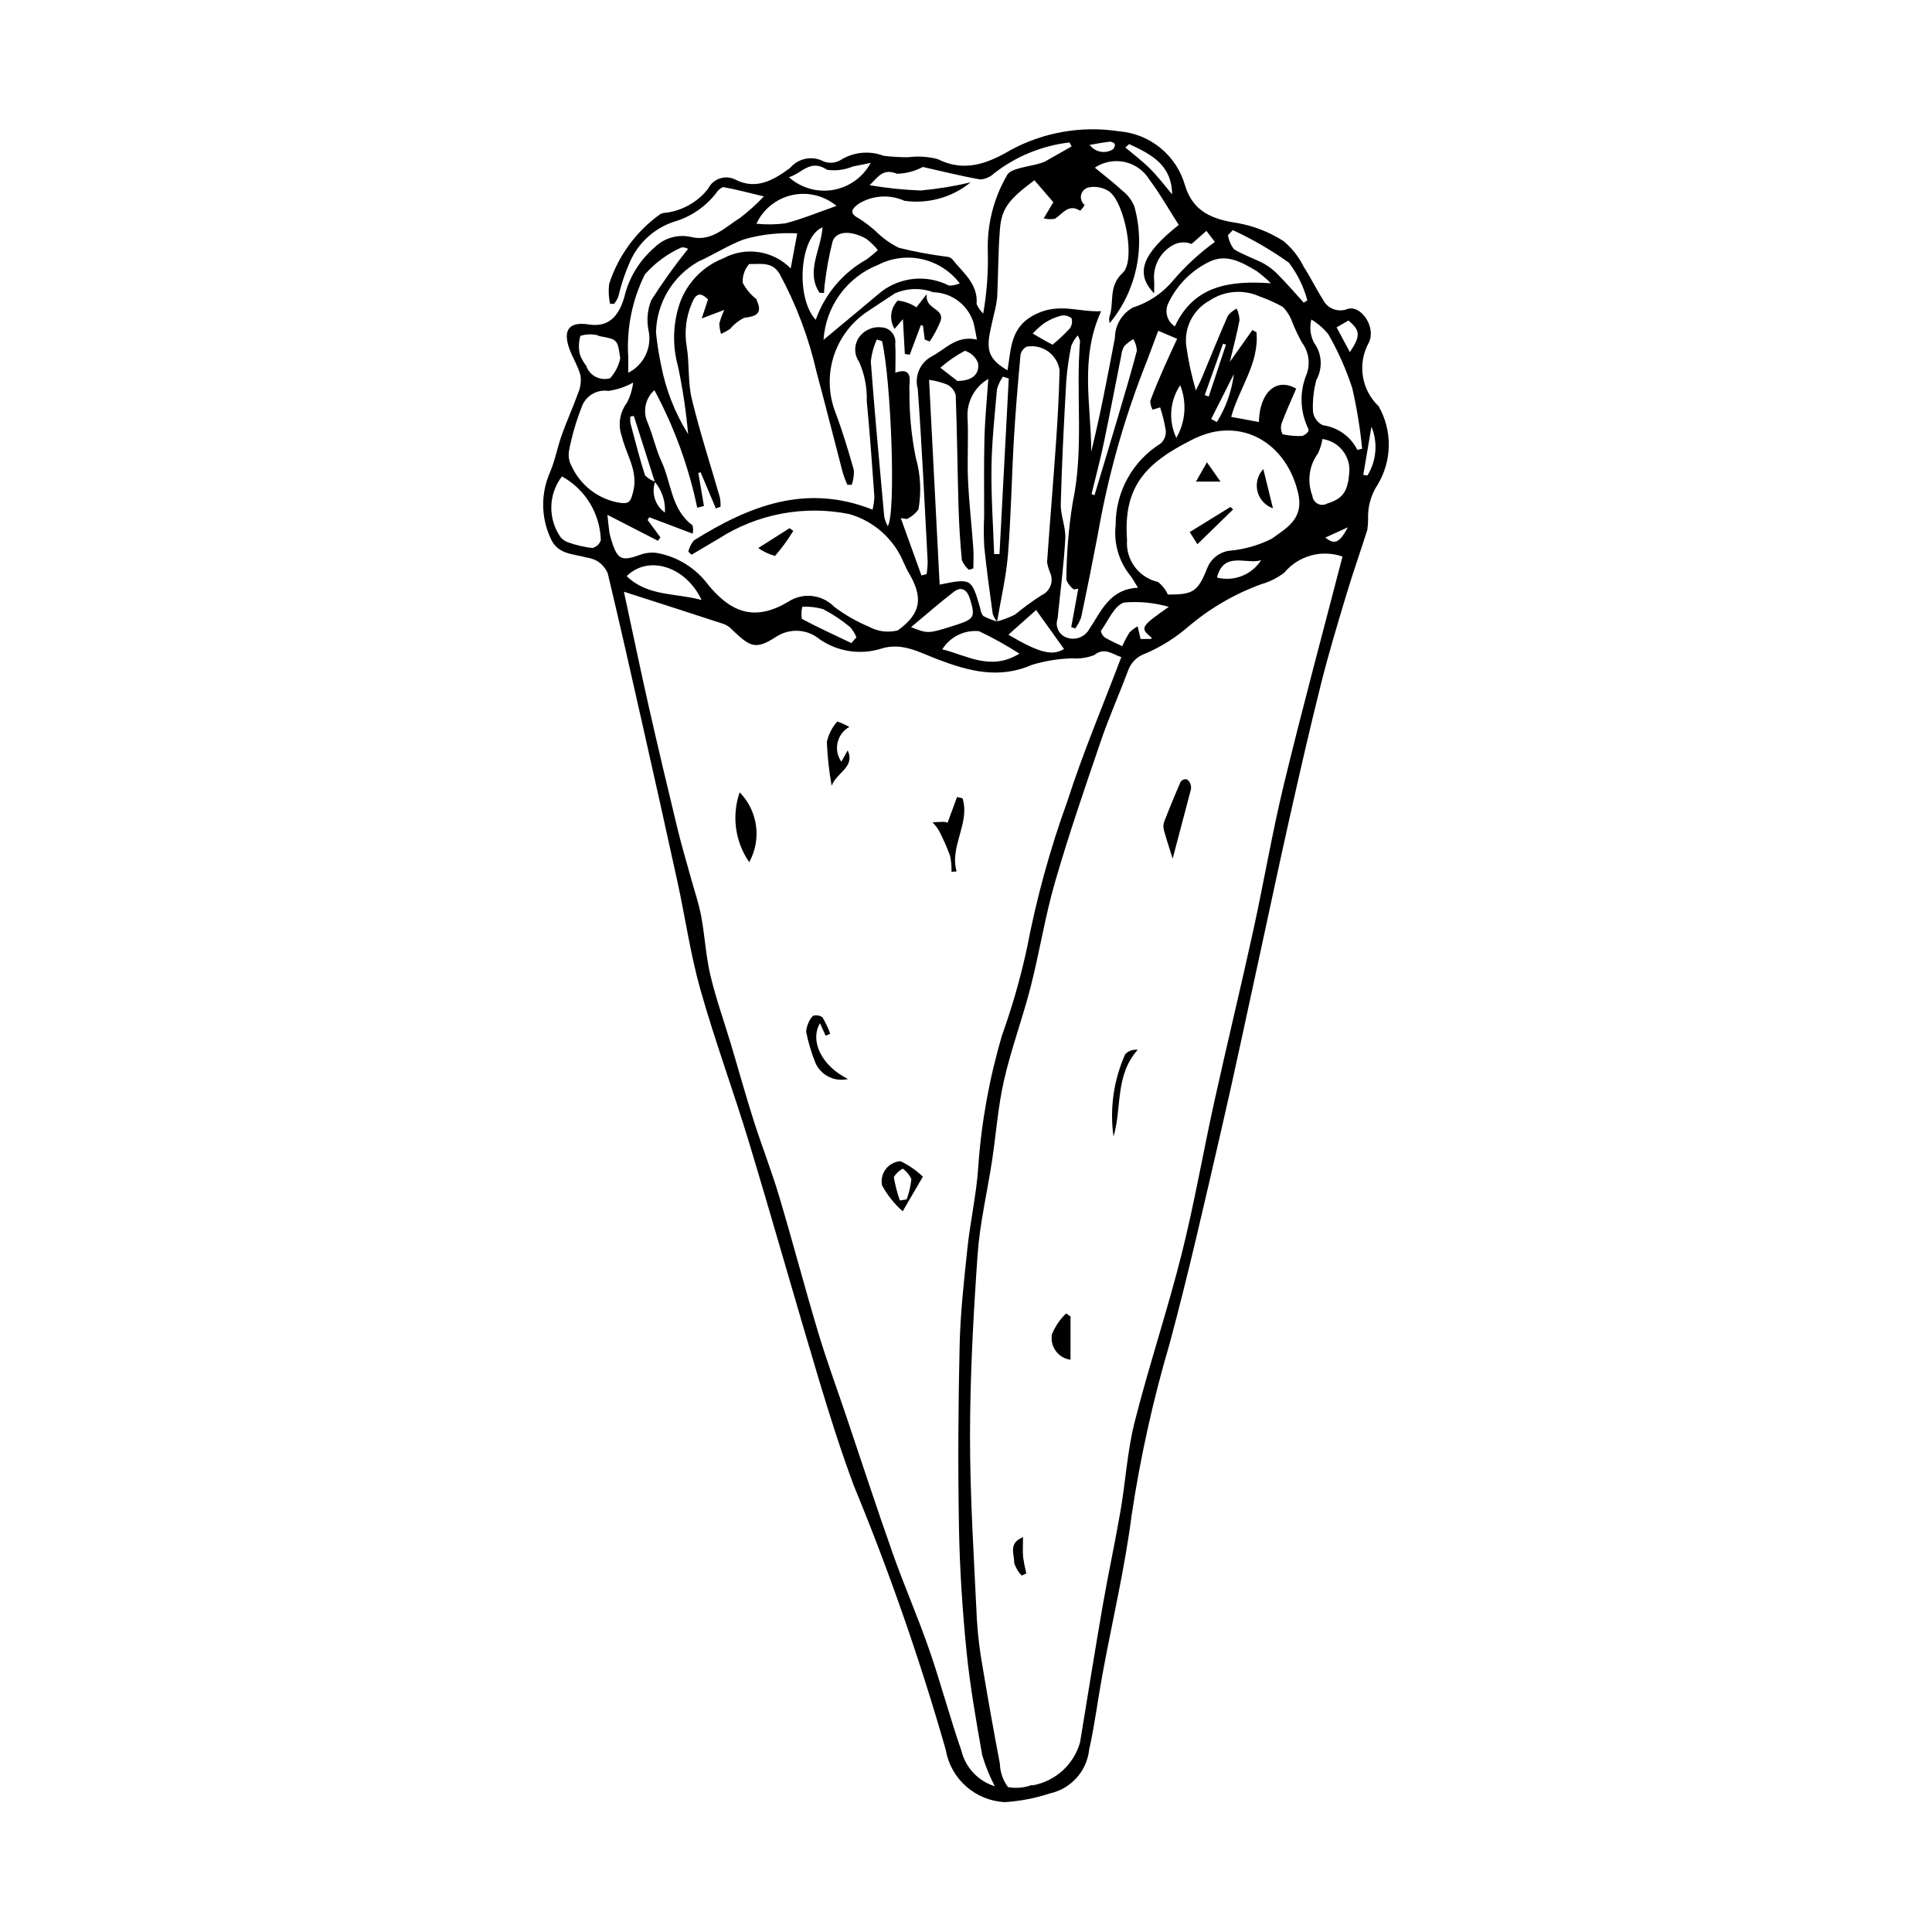 <?xml version="1.0" encoding="UTF-8"?>
<!-- Uploaded to: ICON Repo, www.iconrepo.com, Generator: ICON Repo Mixer Tools -->
<svg fill="#000000" width="800px" height="800px" version="1.1" viewBox="144 144 512 512" xmlns="http://www.w3.org/2000/svg">
 <g>
  <path d="m346.44 196.05c-4.231-1.008-7.492-1.875-10.801-2.477v0.004c-0.781 0.324-1.434 0.895-1.871 1.621-2.859 3.676-6.816 6.344-11.297 7.613-5.133 1.742-9.305 5.551-11.5 10.508-1.348 3.043-2.406 6.207-3.152 9.449-0.293 0.633-0.66 1.23-1.09 1.785l-1.055-0.07v-0.004c-0.379-1.715-0.461-3.481-0.246-5.223 2.402-7.43 7.121-13.895 13.469-18.449 0.426-0.258 0.914-0.398 1.41-0.406 4.473-0.531 8.547-2.82 11.328-6.359 0.641-1.312 1.781-2.305 3.168-2.758 1.383-0.453 2.894-0.32 4.18 0.359 5.449 2.754 10.043 0.078 14.402-3.129 2.191-2.617 5.926-3.336 8.93-1.711 1.543 0.582 3.273 0.395 4.656-0.512 3.391-2.039 7.531-2.406 11.23-0.992 2.129 0.25 4.269 0.375 6.414 0.371 2.629-0.336 5.297-0.172 7.863 0.488 7.152 3.621 13.359 1.109 19.305-2.367 8.777-4.762 18.875-6.516 28.742-4.996 4.047 0.316 7.898 1.863 11.035 4.441 3.137 2.574 5.406 6.051 6.5 9.957 2.109 6.906 7.246 8.953 13.863 9.91v0.004c4.356 0.777 8.516 2.41 12.242 4.797 2.269 1.914 4.113 4.277 5.418 6.941 1.793 2.75 3.207 5.746 4.988 8.508l-0.004-0.004c1.18 2.445 4.055 3.551 6.566 2.527 3.609-1.109 7.59 4.875 5.633 8.895-3.098 5.559-2.031 12.512 2.59 16.891 1.809 3.18 2.734 6.785 2.688 10.441-0.051 3.656-1.074 7.234-2.969 10.367-1.762 2.68-2.641 5.848-2.516 9.051 0 0.977-0.07 1.949-0.211 2.914-1.773 5.629-3.758 11.195-5.457 16.848-2.371 7.894-4.762 15.797-6.769 23.789-2.949 11.742-5.641 23.551-8.301 35.367-2.746 12.188-5.309 24.414-7.973 36.617-3.434 15.727-6.738 31.48-10.367 47.16-4.328 18.699-8.547 37.438-13.547 55.961-4.379 14.879-7.734 30.039-10.043 45.375-1.809 14.082-5.109 27.973-7.691 41.957-1.238 6.703-2.066 13.492-3.559 20.137-0.602 5.711-4.789 10.395-10.398 11.629-3.875 1.277-7.898 2.055-11.969 2.312-3.809-0.191-7.438-1.676-10.285-4.207-2.848-2.535-4.746-5.969-5.375-9.727-6.793-23.75-14.918-47.094-24.34-69.926-3.445-9.254-6.43-18.695-9.27-28.156-6.258-20.867-12.16-41.84-18.465-62.691-4.102-13.562-9.035-26.879-12.895-40.508-2.648-9.355-4.016-19.07-6.09-28.598-3.066-14.078-6.223-28.133-9.387-42.188-2.977-13.23-5.961-26.461-9.109-39.648l-0.004-0.004c-0.574-1.332-1.535-2.461-2.762-3.238-0.895-0.488-1.871-0.809-2.879-0.949-3.555-1.023-7.668-0.715-9.539-5.18-2.523-5.504-2.57-11.824-0.133-17.367 1.363-3.195 1.988-6.699 3.156-9.988 1.305-3.668 2.945-7.215 4.246-10.883 0.672-1.5 0.914-3.152 0.703-4.781-0.656-2.547-2.191-4.852-3.043-7.359-1.668-4.902 0.16-6.981 5.231-6.199 4.769 0.734 7.758-1.539 9.414-7.242v-0.004c1.195-5.094 3.977-9.68 7.941-13.094 2.535-2.555 6.203-3.633 9.715-2.852 5.394 1.379 9.016-2.551 13-5.035h0.004c2.258-1.734 4.375-3.644 6.328-5.715zm-28.906 75.645c-1.84-5.812-3.691-11.625-5.551-17.434-0.312 0.016-0.625 0.059-0.934 0.125-0.066 0.582-0.059 1.172 0.02 1.754 1.227 4.621 2.402 9.258 3.859 13.809 0.734 0.789 1.66 1.375 2.691 1.695-1.059 3.004 0 6.344 2.594 8.191 0.184-2.957-0.777-5.871-2.68-8.141zm90.695 37.074c-0.504-0.633-0.895-1.352-1.152-2.117-0.82-5.906-1.637-11.816-2.242-17.746-0.145-2.656-0.156-5.312-0.027-7.969 0.016-6.977-0.098-13.961 0.086-20.934 0.141-5.203 0.664-10.395 1.02-15.594v0.004c-3.488 2.023-5.606 5.777-5.527 9.809 0.316 5.594-0.102 11.223 0.141 16.824 0.266 6.051 0.965 12.082 1.402 18.129 0.133 1.812 0.02 3.641 0.02 5.461l-1.184 0.379 0.004-0.004c-0.812-0.703-1.453-1.582-1.867-2.57-0.449-4.664-0.742-9.344-0.883-14.039-0.285-9.891-0.375-19.789-0.742-29.676l0.004-0.004c-0.32-1.199-1.125-2.211-2.223-2.789-1.559-0.621-3.184-1.047-4.844-1.273 0.945 18.281 1.871 36.238 2.801 54.27 8.434-1.699 8.43-1.699 10.75 6.25 0.07 0.758 0.355 1.477 0.82 2.074 1.148 0.598 2.352 1.078 3.594 1.434 1.652-0.426 3.254-1.027 4.777-1.793 2.254-1.852 4.613-3.57 7.062-5.152 1.102-0.484 1.957-1.391 2.383-2.516 0.426-1.125 0.387-2.371-0.113-3.465-0.371-0.891-0.641-1.82-0.805-2.769 0.746-10.637 1.648-21.266 2.387-31.902 0.438-6.32 0.781-12.656 0.926-18.992-0.301-2-1.398-3.789-3.043-4.965-1.648-1.172-3.699-1.625-5.688-1.254-0.844 0.434-1.438 1.23-1.621 2.164-0.684 7.457-1.324 14.922-1.758 22.395-0.59 10.168-0.746 20.367-1.566 30.512-0.484 5.984-1.891 11.891-2.891 17.82zm32.926 9.375c-2.559-0.84-4.43-2.711-7.215-0.523-1.836 0.703-3.801 0.992-5.762 0.848-3.606 0.094-7.18 0.664-10.637 1.699-8.758 3.852-16.797 1.711-25.051-1.43-4.758-1.809-9.434-4.602-14.965-2.836h0.004c-5.523 1.723-11.535 0.809-16.297-2.477-3.266-2.738-7.941-3.019-11.512-0.688-5.426 3.504-6.809 2.805-11.617-1.766-0.594-0.656-1.316-1.184-2.125-1.543-8.625-2.84-17.277-5.598-26.633-8.613 2.387 11.07 4.41 20.84 6.613 30.57 2.453 10.84 5.023 21.652 7.641 32.457 1.074 4.441 2.402 8.824 3.613 13.23 0.895 3.258 2.008 6.473 2.621 9.781 0.957 5.176 1.219 10.5 2.426 15.602 1.473 6.211 3.641 12.254 5.477 18.379 1.996 6.668 3.844 13.387 5.957 20.02 2.148 6.742 4.746 13.348 6.773 20.125 3.582 11.988 6.75 24.102 10.344 36.086 2.254 7.516 4.977 14.891 7.484 22.328 4.078 12.086 8.027 24.223 12.281 36.246 3.039 8.594 6.707 16.973 9.691 25.582 3.062 8.84 5.441 17.918 8.52 26.754l-0.004 0.008c1.102 4.465 4.461 8.031 8.855 9.395-1.387-2.641-2.508-5.41-3.348-8.266-1.617-9.18-3.246-18.391-4.168-27.656-1.074-10.816-1.789-21.699-1.98-32.566-0.289-16.094-0.203-32.203 0.168-48.297 0.199-8.633 1.16-17.258 2.074-25.855 0.762-7.156 2.387-14.238 2.856-21.402v-0.004c0.824-11.91 2.961-23.695 6.367-35.141 2.676-7.473 4.856-15.109 6.535-22.867 2.547-13.301 6.144-26.379 10.762-39.109 4.09-12.738 9.344-25.105 14.25-38.07zm58.621-26.652c-5.523-1.93-11.664-0.234-15.41 4.258-1.809 1.391-3.863 2.426-6.059 3.047-7.035 2.555-13.562 6.34-19.277 11.176-3.426 2.988-7.293 5.422-11.469 7.219-2.117 0.699-3.801 2.324-4.574 4.414-2.34 6.289-5.086 12.434-7.254 18.777-4.234 12.395-8.5 24.797-12.141 37.371-2.641 9.121-4.102 18.578-6.461 27.789-2.129 8.312-5.156 16.41-7.062 24.766-1.598 6.996-2.094 14.234-3.176 21.352-1.262 8.285-3.234 16.516-3.82 24.844-1.121 15.977-1.996 32.004-2.008 48.012-0.012 16.27 1.066 32.543 1.824 48.805 0.258 4.148 0.762 8.281 1.504 12.371 1.426 8.574 2.953 17.133 4.578 25.676h0.004c0.059 2.25 0.809 4.422 2.152 6.227 2.094 0.391 4.254 0.207 6.254-0.527 0.121-0.016 0.254 0.062 0.375 0.051 2.926-0.543 5.641-1.895 7.844-3.898 2.203-2.004 3.801-4.582 4.621-7.441 2.008-12.113 3.918-24.242 6.019-36.34 1.453-8.371 3.269-16.676 4.711-25.047 1.348-7.836 1.801-15.875 3.742-23.547 3.777-14.918 8.688-29.547 12.445-44.473 3.359-13.348 5.691-26.953 8.66-40.402 3.344-15.148 7.008-30.223 10.328-45.375 2.824-12.883 5.008-25.914 8.117-38.727 4.906-20.254 10.355-40.375 15.531-60.375zm-194.8-11.051c0.227 2.07 0.332 3.434 0.539 4.781 0.145 0.746 0.348 1.48 0.602 2.199 1.523 4.902 2.637 5.375 7.461 3.633v-0.004c1.398-0.527 2.906-0.707 4.391-0.531 5.484 0.957 10.391 3.984 13.703 8.453 5.465 6.613 11.715 10.227 21.211 4.5 3.867-2.527 8.98-1.965 12.203 1.34 2.828 2.133 5.91 3.902 9.176 5.266 2.336 1.297 5.078 1.645 7.664 0.98 6.363-4.598 6.766-8.863 2.691-15.609-0.453-0.75-0.727-1.602-1.145-2.375l-0.004-0.004c-2.59-6.266-7.914-11-14.445-12.844-11.887-2.375-24.234-0.062-34.457 6.461-2.441 1.43-4.867 2.887-7.301 4.328l-0.859-0.832h0.004c0.254-1.09 0.758-2.109 1.477-2.969 14.523-9.051 29.594-15.203 47.34-8.156 0.293-1.133 0.453-2.297 0.488-3.469-0.602-8.441-1.211-16.883-2.016-25.305 0.117-3.559-0.57-7.094-2.012-10.352-1.234-1.738-1.395-4.027-0.41-5.922 1.246-2.262 3.734-3.547 6.301-3.258 1.098 0.043 2.121 0.551 2.82 1.395 0.699 0.848 1.008 1.949 0.844 3.031 0.164 2.394 0.035 4.809 0.035 7.602 3.059-1.102 3.996 0.078 3.793 2.582v0.004c-0.078 0.762-0.102 1.527-0.062 2.297-0.051 5.926 0.516 11.84 1.688 17.648 1.273 4.441 1.512 9.117 0.699 13.668-0.785 1.113-1.852 2-3.086 2.57l-1.594-0.242c1.824 5.062 3.648 10.129 5.473 15.191l1.379-0.348h-0.004c0.172-1.082 0.266-2.172 0.281-3.266-0.816-15.285-1.512-30.578-2.633-45.84-0.93-3.383 0.617-6.961 3.723-8.602 3.668-1.91 6.535-5.68 11.953-4.441-0.363-1.816-0.543-3.273-0.953-4.66-1.512-4.613-5.762-7.777-10.617-7.898-3.297-1.219-6.941-1.109-10.16 0.305-2.41 1.609-4.859 3.156-7.25 4.789-4.273 2.832-7.449 7.047-8.992 11.938-1.539 4.891-1.355 10.164 0.523 14.934 1.867 4.973 3.402 10.078 4.844 15.191 0.066 1.32-0.129 2.641-0.574 3.887l-1.16-0.023h-0.004c-0.445-0.996-0.832-2.019-1.164-3.059-2.34-8.914-4.578-17.855-6.973-26.758-2.07-9.105-5.375-17.887-9.824-26.098-1.98-3.352-5.262-2.481-8.051-2.582-1.191 1.363-1.805 3.141-1.711 4.953 0.898 1.734 2.172 3.246 3.727 4.43 0.137-0.512-0.148-0.062-0.027 0.199 1.641 3.531-0.07 4.285-3.277 4.668l-0.004-0.004c-1.453 0.715-2.738 1.723-3.773 2.969-0.762 0.496-1.559 0.934-2.383 1.309-0.285-0.891-0.438-1.816-0.457-2.75 0.32-1.25 0.766-2.461 1.332-3.621l-6 2.281 1.668-5.047c-1.977-1.973-3.191-1.695-4.305 1.066-1.531 3.602-1.996 7.57-1.34 11.434 0.758 4.555 0.266 9.363 1.34 13.816 2.129 8.836 4.973 17.5 7.477 26.246l-0.004-0.004c0.137 0.789 0.188 1.586 0.148 2.387l-1.238 0.434c-1.348-3.191-2.695-6.379-4.039-9.57l-0.609 0.16c0.496 2.926 0.996 5.852 1.492 8.777l-1.777 0.457c-2.266-10.875-6.086-21.367-11.344-31.152-2.43 2.16-3.156 5.656-1.789 8.605 1.406 3.375 2.148 7.035 3.684 10.34 2.621 5.652 2.508 12.656 8.191 16.852 0.195 0.727 0.211 1.488 0.043 2.223l-11.492-4.356-0.438 0.754 3.387 4.582-0.672 0.902zm106.02-38.301c1.027-6 0.719-11.695 7.695-14.984 6.184-2.914 11.191-0.41 17.117-0.68-5.781 12.668-2.582 25.047-2.633 37.254 2.461-10.023 4.375-20.133 6.293-30.238h-0.004c0.035-3.332 1.863-6.387 4.777-8 4.176-1.316 7.879-3.812 10.668-7.191 3.269-3.82 6.981-7.246 11.055-10.195l-2.258-2.922-3.926 3.469c-1.555-0.625-3.309-0.539-4.801 0.234-3.336 1.762-5.348 5.305-5.144 9.074 0.105 1.25 0.016 2.519 0.016 3.777-5.176-5.309-3.07-10.539 6.531-18.125-2.551-3.981-4.902-8.152-7.742-11.957h-0.004c-1.445-2.402-3.816-4.106-6.555-4.715-2.738-0.609-5.606-0.07-7.938 1.492 2.504 2.074 5.062 4.023 7.41 6.199v0.004c1.371 1.066 2.43 2.484 3.066 4.102 3.016 10.742 0.574 22.281-6.531 30.883-0.148-0.508-0.184-1.039-0.109-1.562 1.406-3.785-0.406-8.105 3.535-11.73 3.586-3.301 0.488-18.805-3.613-21.621l0.004-0.004c-1.625-1.062-3.613-1.426-5.508-1.012-0.965 0.262-1.699 1.043-1.902 2.019-0.203 0.977 0.16 1.988 0.938 2.609-0.316 0.566-0.711 1.082-1.176 1.531-3.156-2.004-4.641 0.871-6.719 2.129-0.977 0.168-1.98 0.129-2.941-0.113 1.266-2.125 2.129-3.574 2.551-4.277l-5.019-5.824c-6.836 5.121-8.703 7.438-9.148 13.09-0.469 5.922-0.426 11.879-0.711 17.816v0.004c-0.156 1.523-0.438 3.031-0.84 4.508-1.699 7.723-3.199 11.066 3.57 14.961zm42.5 59.422c6.664 0.02 7.93-0.715 10.398-6.918 0.957-2.512 3.199-4.309 5.859-4.688 3.938-0.336 7.777-1.422 11.305-3.207 3.609-2.668 8.52-5.059 6.996-11.902-2.508-11.25-11.742-18.824-23.004-16.258l-0.004 0.004c-1.949 0.496-3.832 1.227-5.602 2.18-11.656 5.934-17.836 12.062-16.77 26.312-0.418 5.238 3.078 9.984 8.203 11.141 1.125 0.887 2.023 2.031 2.617 3.336zm-23.758-1.539-1.18 0.188v-0.004c-0.859-0.645-1.535-1.508-1.957-2.496 0.023-6.863 0.582-13.715 1.668-20.492 3.031-14.227 0.785-28.582 1.953-42.824-0.129-0.531-0.336-1.039-0.617-1.508-0.707 0.812-1.285 1.738-1.703 2.734-0.641 3.094-1.086 6.223-1.332 9.371-0.605 10.84-1.172 21.684-1.457 32.535-0.082 3.055 1.367 6.164 1.199 9.195-0.387 7.086-1.332 14.137-2.039 21.207-0.371 1.039-0.289 2.184 0.227 3.16 0.512 0.977 1.414 1.691 2.481 1.973 2.231 0.656 4.621-0.344 5.719-2.398 3.144-4.644 5.324-10.562 12.883-10.906-1.008-1.586-1.504-2.562-2.18-3.391-2.934-3.727-4.281-8.457-3.746-13.168-0.066-8.824 4.469-17.043 11.965-21.691 0.941-0.879 1.43-2.137 1.324-3.418-0.34-2.082-0.844-4.133-1.508-6.137l-1.98 0.629c-0.398-0.711-0.613-1.512-0.625-2.328 1.117-3.066 2.426-6.066 3.731-9.062 1.082-2.484 2.254-4.93 3.391-7.406l-5.016-2.125c-1.414 3.742-2.731 7.402-4.176 11.008-5.305 13.848-9.254 28.176-11.797 42.785-1.406 7.394-2.891 14.777-4.445 22.145v0.004c-0.383 1.051-0.914 2.047-1.578 2.949l-1.055-0.363c0.617-3.387 1.234-6.777 1.855-10.164zm-28.516-107.69c-4.914 4.004-11.273 5.769-17.547 4.875-3.949-1.762-8.512-1.453-12.184 0.824-2.297 1.715-2.144 2.668 0.297 3.961l-0.004 0.004c1.492 0.957 2.906 2.031 4.227 3.215 1.797 1.809 3.879 3.309 6.16 4.445 4.16 1.043 8.383 1.828 12.641 2.359 0.551 0.035 1.078 0.25 1.5 0.605 2.809 3.621 6.938 6.531 6.492 11.957h-0.004c0.43 0.941 1.027 1.797 1.766 2.519 0.949-5.453 1.355-10.988 1.215-16.523-0.223-7.016 1.523-13.953 5.035-20.031 0.883-2.062 6.019-2.305 9.211-3.383l-0.004-0.004c0.367-0.109 0.723-0.254 1.062-0.43 2.309-1.297 4.606-2.613 6.902-3.922l-0.555-1.055c-7.293 0.848-14.215 3.688-20.008 8.203-0.992 0.945-2.285 1.516-3.656 1.609-5.477-0.988-10.891-2.344-15.203-3.316-2.102 1.121-4.438 1.738-6.82 1.805-3.856-1.551-5.027 0.898-7.297 3.031v-0.004c4.477 0.77 9 1.238 13.539 1.41 4.453-0.414 8.875-1.133 13.234-2.156zm59.695 55.137c0.531-1.117 1.113-2.211 1.59-3.352 2.289-5.481 4.492-11 6.883-16.438 0.637-0.797 1.438-1.445 2.344-1.91 0.449 0.961 0.703 2 0.75 3.059-0.617 3.356-1.512 6.664-2.559 11.062 2.41-3.398 4.195-5.914 5.981-8.43l1.074 0.594c0.77 8.207-4.594 14.777-6.707 22.426l7.348 1.359c0.156-7.859 4.644-11.906 9.879-8.84-1.305 3.059-2.723 6.121-3.891 9.277l0.008-0.004c-0.273 0.941-0.168 1.953 0.293 2.816 1.711 0.379 3.465 0.527 5.215 0.445 0.66-0.223 1.23-0.664 1.613-1.246 0.062-0.355-0.008-0.723-0.195-1.031-1.969-4.266-2.148-9.141-0.496-13.535 1.301-2.938 0.918-6.348-1.004-8.922-0.977-1.75-1.836-3.562-2.578-5.426-0.531-1.52-1.398-2.906-2.527-4.055-1.969-1.094-4.031-2.019-6.156-2.766-4.309-1.941-9.316-1.52-13.238 1.109-4.246 2.32-6.691 6.953-6.207 11.766 0.559 4.074 1.422 8.098 2.582 12.039zm-149.13-2.086c-2.035 1.145-4.266 1.898-6.578 2.211-3.141-0.469-6.16 1.418-7.117 4.445-1.469 3.742-2.582 7.617-3.324 11.57-0.203 1.367 0.059 2.766 0.738 3.973 2.293 4.945 6.809 8.496 12.152 9.562 3.262 0.637 3.465-0.324 4.125-2.801 1.453-5.469-1.844-9.824-2.977-14.672h-0.004c-1.098-3-0.602-6.352 1.32-8.902 0.883-1.68 1.445-3.504 1.664-5.387zm43.488-39.535c-1.711-0.09-3.426-0.078-5.137 0.035-3.106 0.184-6.18 0.727-9.16 1.613-4.106 1.559-7.867 4.004-11.891 5.812v0.004c-6.809 3.832-11.086 10.98-11.242 18.797 0.289 2.871 0.734 5.727 1.332 8.555 1.234 6.523 3.672 12.762 7.188 18.395-0.539-6.059-1.445-12.082-2.703-18.035-1.52-5.516-1.336-11.359 0.523-16.77 1.953-5.394 6.137-9.691 11.48-11.785 2.863-1.555 6.156-2.137 9.383-1.656 3.223 0.48 6.203 1.992 8.492 4.316zm148.44 57.383 1.266-0.316c-0.531-5.41-1.406-10.781-2.625-16.078-1.617-4.949-3.738-9.723-6.328-14.242-1.258-1.562-2.781-2.891-4.504-3.926-0.523 2.055-0.281 4.227 0.676 6.113 2.144 2.887 2.398 6.766 0.648 9.906-0.738 2.746-1.039 5.594-0.891 8.434 0.215 1.551 1.191 2.891 2.598 3.57 3.945 0.531 7.375 2.977 9.16 6.539zm-105.37-44.121c-2.453-3.238-5.973-5.508-9.934-6.41-3.965-0.898-8.117-0.367-11.727 1.496-4.043 1.602-7.543 4.32-10.102 7.836-2.555 3.519-4.059 7.688-4.336 12.027 4.75-3.953 10.043-8.312 15.281-12.738 2.531-1.945 5.562-3.129 8.742-3.422 3.176-0.289 6.375 0.328 9.215 1.785 0.98 0.008 1.953-0.188 2.859-0.574zm-36.371-14.871c-6.113 2.508-7.203 18.711-1.797 24.512 2.398-6.805 7.199-12.496 13.5-16.012 1.035-0.766 2.023-1.586 2.965-2.457-0.895-1.133-1.934-2.144-3.086-3.008-4.086-2.312-8.051-2.066-8.918 0.75-0.922 3.629-1.602 7.312-2.043 11.031-0.145 0.848-0.148 1.723-0.215 2.582l-1.203-0.051c-3.723-5.652 0.418-11.32 0.797-17.348zm-69.051 66.012c-3.633 4.723-3.769 11.262-0.34 16.137 0.562 0.656 1.297 1.141 2.125 1.395 2.027 0.707 4.129 1.195 6.262 1.445 1.062-0.25 1.918-1.035 2.258-2.07-0.203-7.062-4.121-13.488-10.305-16.906zm162.42-39.746c5.027-10.809 14.43-12.203 25.449-11.438v-0.004c-1.176-1.176-2.441-2.262-3.785-3.246-3.945-2.293-8.008-4.777-12.727-2.348-4.676 2.332-8.434 6.164-10.672 10.891-1.051 2.191-0.309 4.824 1.734 6.141zm-129-20.555c-0.523-0.312-1.133-0.445-1.742-0.379-3.707 1.66-7.016 4.098-9.703 7.148-3.367 6.781-4.887 14.328-4.41 21.887 0.016 1.254 0.004 2.512 0.004 4.18h-0.004c4.144-2.078 6.359-6.699 5.379-11.23-0.543-2.668-0.297-5.438 0.711-7.969 2.996-4.727 6.258-9.277 9.766-13.637zm51.41 24.457-1.387-0.438c-0.848 1.863-1.387 3.859-1.59 5.898 1.031 13.734 2.316 27.449 3.566 41.168h0.004c0.203 0.832 0.508 1.637 0.91 2.398 2.231-3.168 0.926-38.387-1.504-49.027zm116.7 25.938h0.004c-0.211 1.332-0.617 2.625-1.199 3.84-2.363 3.246-2.914 7.469-1.461 11.211 0.078 0.895 0.609 1.684 1.406 2.102 0.797 0.414 1.75 0.391 2.527-0.059 4.301-1.328 5.602-3.324 5.879-8.949-0.035-4.113-3.078-7.582-7.152-8.145zm-87 30.48 1.422 0.016c0.82-15.512 1.637-31.023 2.457-46.539l-1.566-0.477c-0.699 1.02-1.227 2.152-1.555 3.348-0.617 6.894-1.363 13.801-1.461 20.715-0.105 7.641 0.441 15.289 0.703 22.938zm46.293 13.996c-3.836-1.102-7.84-1.492-11.812-1.152-2.578 0.711-4.25 4.844-6.191 7.551v-0.004c0.117 0.711 0.516 1.34 1.105 1.75 1.422 0.871 2.984 1.512 4.562 2.281 0.551-1.266 1.199-2.492 1.938-3.66 0.633-0.633 1.352-1.172 2.141-1.594l0.781 3.348c0.789 0 1.777 0.008 2.766-0.016 0.09-0.09 0.156-0.195 0.191-0.316-3.215-2.574-2.988-2.945 4.519-8.188zm-123.82-1.824c-4.238-9.008-14.199-11.953-19.848-6.312 5.543 5.383 12.75 4.41 19.848 6.312zm55.516 7.199c4.519 1.793 4.519 1.793 11.887-0.566 4.879-1.562 5.199-2.144 3.695-6.996-0.699-2.246-2.168-3.391-4.258-1.789-3.766 2.887-7.336 6.031-11.324 9.352zm28.719 7.023-0.004 0.004c-3.441-2.207-7.016-4.195-10.707-5.957-3.898-0.367-7.672 1.496-9.746 4.82 6.496 1.555 12.777 5.852 20.453 1.137zm-105.79-78.254c-0.707-5.016-0.707-5.012-5.469-5.879h0.004c-0.348-0.152-0.707-0.277-1.074-0.371-1.348-0.215-2.727-0.117-4.031 0.281-0.461 1.625-0.504 3.34-0.117 4.984 0.402 1.059 0.961 2.055 1.66 2.949 0.883 2.621 3.68 4.082 6.336 3.309 1.352-1.484 2.281-3.305 2.691-5.273zm124.9 35.953 0.781 0.332c2.016-6.715 4.051-13.426 6.039-20.148 1.785-6.043 3.59-12.078 5.195-18.168v-0.004c-0.07-1.082-0.395-2.133-0.945-3.066-0.879 0.516-1.688 1.145-2.402 1.871-0.441 0.758-0.715 1.605-0.797 2.481-1.555 7.742-3.016 15.504-4.641 23.23-0.949 4.516-2.144 8.984-3.231 13.477zm37.438-69.938-1.281 1.336 0.004 0.004c0.203 1.348 0.742 2.625 1.566 3.711 2.543 1.586 5.492 2.504 8.141 3.941h0.004c1.457 0.867 2.777 1.945 3.922 3.195 2.219 2.273 4.301 4.68 6.438 7.031l0.957-0.602v0.004c-0.965-3.625-2.633-7.023-4.91-10.004-4.668-3.324-9.633-6.207-14.836-8.613zm-105.03-6.418 0.004 0.004c-3.269-2.731-7.621-3.793-11.777-2.867-4.156 0.926-7.648 3.727-9.453 7.586 2.57 0.273 5.164 0.238 7.723-0.105 4.519-1.184 8.879-2.992 13.508-4.613zm9.059-11.402c-2.156 0.438-3.438 0.734-4.727 0.953h0.004c-2.144 0.906-4.496 1.211-6.805 0.891-4.5-2.973-6.574 0.879-10.137 1.957 3.195 2.859 7.531 4.098 11.758 3.359 4.223-0.742 7.879-3.379 9.91-7.16zm36.496 125.04c8.324 4.934 11.758 5.652 14.738 3.789-2.344-3.277-4.707-6.582-7.387-10.328zm-41.605 2.223 1.336-1.535h0.004c-0.414-1.004-1-1.934-1.727-2.738-2.203-1.828-4.59-3.414-7.129-4.731-1.781-0.504-3.637-0.715-5.488-0.625-0.27 1.047-0.312 2.144-0.125 3.215 4.297 2.289 8.734 4.316 13.133 6.414zm28.09-69.461c4.426-0.062 5.836-2.16 5.484-4.719h0.004c-0.594-1.582-1.891-2.797-3.508-3.285-2.324 1.246-4.504 2.75-6.496 4.484zm25.227-9.617c1.59-1.312 3.09-2.727 4.5-4.234 0.617-0.789 0.812-1.836 0.52-2.797-0.816-0.641-1.883-0.875-2.894-0.629-1.562 0.434-3.047 1.109-4.406 2-1.074 0.812-2.074 1.719-2.984 2.711 1.074 0.621 2.141 1.254 3.223 1.863 0.734 0.414 1.488 0.793 2.043 1.086zm20.305-53.16-1.027 0.895c2.203 1.871 4.543 3.609 6.578 5.652 2.098 2.102 3.898 4.496 5.828 6.762-0.137-7.961-5.727-10.664-11.379-13.309zm34.965 110.27c-3.914 1.238-9.895-2.535-11.711 4.606v-0.004c4.488 1.145 9.203-0.711 11.711-4.602zm-22.473-32.406c2.457-4.258 2.832-9.402 1.023-13.973-2.781 4.152-3.168 9.461-1.023 13.973zm45.988-22.73c2.883-4.297 2.777-5.769-0.383-8.371l-3.137 1.801c1.191 2.219 2.301 4.293 3.519 6.57zm-36.762 17.719 1.52 0.801 0.004-0.004c2.394-3.856 3.93-8.184 4.492-12.691zm42.484 2.035c-0.836 4.914-1.504 8.852-2.176 12.789l1.109 0.137c2.406-3.887 2.801-8.695 1.066-12.926zm-38.547-21.75-0.793-0.227-4.848 13.617 1.066 0.359c1.523-4.582 3.047-9.168 4.57-13.75zm-36.137-52.926c1.418 1.918 4.059 2.445 6.106 1.219 0.422-0.352 0.641-0.895 0.574-1.441-0.324-0.418-0.832-0.648-1.359-0.625-1.562 0.156-3.113 0.48-5.32 0.848zm68.422 101.35-5.957 2.707c2.394 1.961 3.731 1.484 5.957-2.707z"/>
  <path d="m340.02 353.97c2.356 2.406 3.871 5.508 4.328 8.844 0.457 3.336-0.176 6.727-1.797 9.676-3.746-5.418-4.688-12.293-2.531-18.52z"/>
  <path d="m396.16 375.05c0.047-1.426-0.082-2.856-0.383-4.254-0.844-2.309-1.84-4.555-2.977-6.734-0.48-0.766-1.039-1.477-1.672-2.125 1.012-0.055 2.023-0.137 3.035-0.148 0.328 0.035 0.648 0.117 0.957 0.238 0.855-2.328 1.684-4.578 2.512-6.828l1.469 0.391c2.008 6.656-3.508 12.688-1.594 19.336z"/>
  <path d="m368.74 429.95c-3.519 0.836-7.137-0.941-8.629-4.234-1.078-2.68-1.906-5.449-2.477-8.281 0.117-1.562 0.742-3.043 1.785-4.215 0.859-0.293 1.805-0.148 2.539 0.379 0.832 1.387 1.523 2.852 2.059 4.379l-1.223 0.492-1.492-3.316c-2.824 4.875 0.652 11.473 7.438 14.797z"/>
  <path d="m388.57 455.83-5.348 9.176c-2.203-1.953-4.051-4.273-5.465-6.856-0.312-1.512 0.043-3.086 0.98-4.32 0.934-1.23 2.356-1.996 3.894-2.102 2.188 1.039 4.191 2.422 5.938 4.102zm-6.09 6.301 1.793-0.273c0.645-1.742 1.062-3.555 1.25-5.398-0.504-1.105-1.293-2.059-2.281-2.762-0.973 0.523-1.789 1.293-2.371 2.234 0.352 2.109 0.891 4.184 1.609 6.199z"/>
  <path d="m364.4 352.24c-0.691-3.84-1.121-7.719-1.281-11.617 0.449-2.016 1.402-3.879 2.773-5.422 1.102 0.391 2.172 0.871 3.191 1.441-1.578 0.875-2.711 2.379-3.113 4.141-0.402 1.758-0.039 3.606 1.004 5.078l1.68-3.012c2 4.519-2.863 5.742-4.254 9.391z"/>
  <path d="m454.77 371.55c-0.672-2.148-1.551-4.797-2.305-7.484h0.004c-0.219-0.738-0.207-1.523 0.035-2.258 1.391-3.594 2.859-7.156 4.406-10.688v0.004c0.371-0.461 0.953-0.699 1.539-0.625 0.508 0.289 0.883 0.766 1.051 1.324 0.176 0.48 0.199 1.008 0.074 1.504-1.629 6.258-3.293 12.508-4.805 18.223z"/>
  <path d="m439.09 445.17c-1.035-7.418 0.043-14.977 3.109-21.812 0.859-0.879 2.086-1.301 3.305-1.145-6.086 6.785-4.137 15.449-6.414 22.957z"/>
  <path d="m427.7 492.89v11.457c-1.562-0.207-2.969-1.043-3.898-2.312-0.93-1.273-1.301-2.867-1.027-4.418 0.844-2.094 2.125-3.984 3.758-5.543z"/>
  <path d="m415.11 551.35c0 2.34-0.113 3.859 0.031 5.348v0.004c0.207 1.434 0.488 2.856 0.844 4.262l-1.219 0.586c-0.941-0.965-1.633-2.144-2.008-3.441 0.133-2.125-1.703-5.09 2.352-6.758z"/>
  <path d="m389.06 233.98-0.453-3.656-0.566-0.184c-0.98 2.617-1.961 5.234-2.941 7.852l-1.312-0.188c-0.168-3.051-0.336-6.102-0.508-9.234l-2.207 2.594 0.004-0.004c-1.477-2.391-1.137-5.481 0.828-7.492 1.77 0.172 3.473 0.781 4.953 1.77l2.703-3.453c-0.406 4.125 4.648 3.602 3.754 6.945h-0.004c-0.762 1.965-1.75 3.832-2.945 5.566z"/>
  <path d="m354.23 284.68c-1.422 2.352-3.043 4.574-4.848 6.644-1.59-0.438-3.094-1.141-4.449-2.082 3.356-2.129 5.828-3.695 8.297-5.266z"/>
  <path d="m470.8 278.99c-3.117 3.039-6.234 6.074-9.477 9.234l-2.035-3.219 10.773-6.652z"/>
  <path d="m478.79 268.31 2.562 10.398v-0.004c-2.047-0.703-3.594-2.398-4.113-4.5s0.066-4.32 1.551-5.894z"/>
  <path d="m463.85 266.51 3.598 5.117-6.504 0.004c0.797-1.406 1.668-2.938 2.906-5.121z"/>
 </g>
</svg>